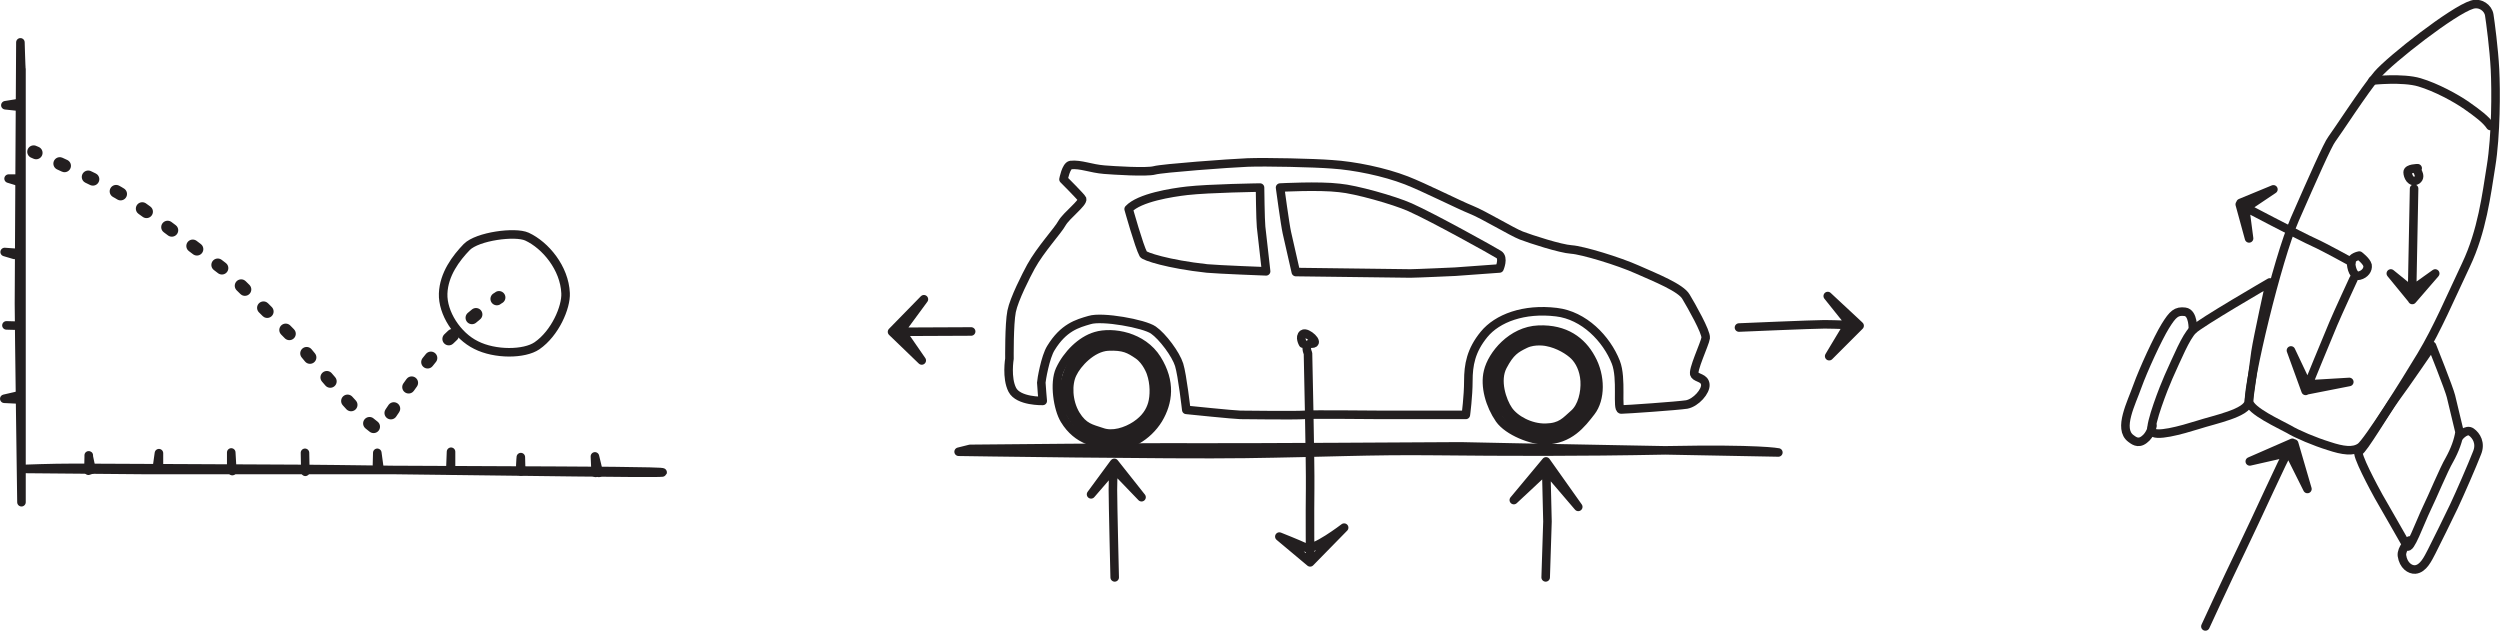 <?xml version="1.0" encoding="utf-8"?>
<!-- Generator: Adobe Illustrator 26.2.1, SVG Export Plug-In . SVG Version: 6.00 Build 0)  -->
<svg version="1.1" id="Layer_1" xmlns="http://www.w3.org/2000/svg" xmlns:xlink="http://www.w3.org/1999/xlink" x="0px" y="0px"
	 viewBox="0 0 698.4 176.2" style="enable-background:new 0 0 698.4 176.2;" xml:space="preserve">
<style type="text/css">
	.st0{fill:none;stroke:#231F20;stroke-width:2.389;stroke-linecap:round;stroke-linejoin:round;stroke-miterlimit:10;}
	.st1{fill:none;stroke:#231F20;stroke-width:3.583;stroke-linecap:round;stroke-linejoin:round;}
	.st2{fill:none;stroke:#231F20;stroke-width:3.583;stroke-linecap:round;stroke-linejoin:round;stroke-dasharray:1.462,7.308;}
</style>
<g>
	<g>
		<path class="st0" d="M628.3,112.1c-0.3-5.3,7.8-39.5,12.8-50.9s9.2-20.9,10.3-22.3c1.1-1.4,9.2-13.9,12.8-18.1
			c3.6-4.2,21.1-17.9,26.4-19.5c2.3-0.7,4.5,0.9,4.8,2.9c0.3,1.9,1.3,9.4,1.6,15.2c0.3,5.8,0.3,18.4-1.1,27
			c-1.3,8.1-2.5,18.1-7,27.6s-8,17.8-12.5,25.3c-4.5,7.5-15,24.2-17,25.6s-4.9,1-8.8-0.3c-3.9-1.2-8.9-3.3-11.2-4.7
			C637.1,118.6,628.4,114.7,628.3,112.1z"/>
		<path class="st0" d="M601.1,120.4c-0.6-1.9,3.4-12.2,4.7-15.1c2.5-5.5,4.8-11.1,6.8-13.1s21.5-13.3,21.5-13.3s-3.4,15.4-4,19.4
			c-0.5,4-1.6,11.6-1.9,13.9c-0.3,3.2-9.6,5-14.2,6.5C609.5,120.1,601.8,122.3,601.1,120.4z"/>
		<path class="st0" d="M687.1,120.7c0,0-1.9-7.9-2.4-10s-5.3-14.1-5.3-14.1s-7.5,11-10.2,14.6c-2.7,3.7-9.1,14.6-10.2,14.9
			c-1.2,0.3,4.5,10.8,5.5,12.6s7.1,12.3,7.9,13.8c0.8,1.5,3.5-6.2,5.6-10.6c1.4-2.8,4.7-10.8,6.3-13.5
			C685.8,125.7,686.8,122.9,687.1,120.7z"/>
		<path class="st0" d="M612.6,92.1c0,0,0.2-4.7-2.2-5s-3.4,0.6-5.5,4c-2.1,3.4-6.1,12.1-7.8,16.8c-1.6,4.6-5.5,11.9-1.8,14.6
			c0.6,0.4,1.9,1.7,3.7,0.3c1.8-1.3,2.3-3.8,2.3-3.8"/>
		<path class="st0" d="M687.2,121.8c0,0,1.8-2.1,3.2-1.1s2.7,3.1,1.6,5.8c-1.4,3.6-4.8,11.4-6.5,15s-4.6,9.4-6.2,12.6
			c-1,1.9-2.3,4.8-4.6,5c-1.4,0.1-3.3-1.1-3.7-3.9c-0.2-1.9,2.1-4.2,2.1-4.2"/>
		<path class="st0" d="M616.1,175c0,0,5.6-12.2,10.1-21.5c4.5-9.3,12.1-26.2,12.9-27.1c0.8-1,1.3-2.7,1.3-2.7l-11.9,5.2l11-2.5
			l5.1,10.2l-3.7-12.7"/>
	</g>
	<path class="st0" d="M675.4,47c0,0-2.8,0-2.8,1.1s0.9,3.2,2.6,2.2C676.9,49.1,674.3,47,675.4,47z"/>
	<polyline class="st0" points="674.4,52.7 673.8,83.6 667.9,76.4 673.7,81.1 680.3,76.4 673.9,83.8 	"/>
	<path class="st0" d="M659.1,71.4c0,0-2.3,0.4-2.3,1.9s0.7,4.1,2.3,3.7s2.5-1.7,2.3-2.9C661.1,72.9,659.1,71.4,659.1,71.4z"/>
	<path class="st0" d="M657.5,77.9c0,0-4.4,9.5-5.7,12.6c-1.3,3-7.7,18.7-7.7,18.7L640,97.9l4.5,9.5l11.8-0.7l-12.2,2.4"/>
	<path class="st0" d="M656.9,73.2c0,0-7.6-4.2-10.5-5.5c-3-1.3-20.7-10.6-20.7-10.6l2.6,9.5l-1.1-8.4l7.9-5.3l-9.2,3.8"/>
	<path class="st0" d="M662.8,22.5c0,0,8.4-0.9,13.1,0.5c4.7,1.4,10.2,4.4,13.2,6.5c3,2.1,5.4,3.9,6.6,5.7"/>
</g>
<g>
	<path class="st0" d="M5.7,11.8c0,0-0.4,67.5-0.4,73c0,5.5,0.7,55.5,0.7,55.5v-68v-53C5.9,19.4,5.7,11.5,5.7,11.8z"/>
	<path class="st0" d="M6.8,131c0,0,7.3-0.3,14-0.3s58.6,0.3,63.5,0.3s47.4,0.6,50.8,0.6s47.7,0.7,49.9,0.4c2.2-0.4-29-0.5-29-0.5
		l-44.3-0.2H63.5H41L6.8,131z"/>
	<g>
		<g>
			<path class="st1" d="M9.4,42.4c0,0,0.2,0.1,0.7,0.3"/>
			<path class="st2" d="M16.7,45.7c6,2.7,14.1,6.6,18,9.1c6.6,4.2,29,21.4,29,21.4S81.5,93.7,83,95.5c1.5,1.8,21.2,26.1,23,24.3
				s6.9-10.8,14.3-19.7c3.5-4.2,10.3-10.6,15.5-14.5"/>
			<path class="st1" d="M138.8,83.5c0.2-0.1,0.4-0.3,0.6-0.4"/>
		</g>
	</g>
	<path class="st0" d="M130.4,69c3-3,13.5-4.4,16.8-2.9c5.2,2.4,10.5,8.8,10.8,15.8c0.2,3.9-2.9,11.2-8,14.7
		c-3.5,2.4-11.7,2.5-17-0.2c-5.3-2.6-9.4-9-9.2-14.4S127.4,72.1,130.4,69z"/>
	<path class="st0" d="M24.8,127.2l-0.1,4.3l0.9-0.3C25.6,131.1,24.6,127,24.8,127.2z"/>
	<polyline class="st0" points="43.8,130.9 44.4,126.6 44.4,130.9 	"/>
	<path class="st0" d="M63.5,131.2"/>
	<polyline class="st0" points="64.9,131.6 64.6,126.4 64.6,131.2 	"/>
	<line class="st0" x1="85.3" y1="131.8" x2="85.2" y2="126.5"/>
	<polyline class="st0" points="106,130.9 105.4,126.5 105.3,130.3 	"/>
	<polyline class="st0" points="125.8,131.3 126,126.2 126,131.4 	"/>
	<path class="st0" d="M145.6,131.7l-0.1-4C145.5,127.7,145.1,132.2,145.6,131.7z"/>
	<polyline class="st0" points="166.4,132.1 166.2,127.5 167.3,132.1 	"/>
	<path class="st0" d="M32.4,168"/>
	<polyline class="st0" points="5.3,111.6 1.2,111.4 5.1,110.5 	"/>
	<path class="st0" d="M5.5,91l-3.7-0.1L5.5,91z"/>
	<polyline class="st0" points="5.5,70.7 1.3,70.4 4,71.2 	"/>
	<polyline class="st0" points="5.4,49.9 2.4,49.9 4.7,50.6 	"/>
	<polyline class="st0" points="5.2,29.8 1.5,29.4 5.2,28.8 	"/>
</g>
<g>
	<path class="st0" d="M282,100.2c0,0-0.1-9.7,0.6-13.2c0.7-3.5,4.1-10.1,5.4-12.5c2.7-4.9,7.5-10,8.7-12.2c1.3-2.2,5.9-5.6,5.6-6.7
		c-0.2-0.5-5.2-5.5-5.2-5.5s0.7-3.8,2-4c2.8-0.3,5.6,1,9.4,1.3c2.5,0.2,11.8,0.8,14,0.2c2.1-0.6,21-2,26-2.2
		c5-0.2,18.6,0.1,23.6,0.5c6.3,0.4,14.6,2.1,20.8,4.5c4.9,1.9,14.6,6.8,18.1,8.2c3.5,1.4,11.4,6.2,14,7.2s10.9,3.7,14,3.9
		c3.1,0.2,13.3,3.3,18.4,5.6c5.2,2.3,12.2,5.1,13.6,7.6c1.5,2.5,5.7,9.9,5.5,11.5s-3.9,9.3-3.1,10.3c0.7,1,2.8,0.8,3,2.7
		c0.2,1.9-2.6,5.1-5.2,5.6c-2.6,0.4-17,1.4-18.3,1.4c-1.3,0,0.3-8.6-1.5-13.2c-2.6-6.6-8.9-13.1-16.6-14c-9.1-1.1-16.5,1.7-20.2,6.2
		c-3.7,4.5-4.4,8.6-4.4,13c0,4.3-0.7,9.5-0.7,9.5s-20.6,0-23.7,0s-18.6-0.2-21.4,0s-16.4,0-17.9,0s-15.1-1.4-15.1-1.4
		s-1.1-9.7-2-12.6s-4.6-7.9-7.2-9.7s-14.3-3.9-17.8-2.8c-3.5,1-7.3,2.1-10.8,7.8c-1.6,2.5-2.7,9.1-2.7,9.7s0.4,5.1,0.4,5.1
		s-6.8,0.2-8.5-3.1S282,100.2,282,100.2z"/>
	<path class="st0" d="M315.3,58.4c0,0,2.9,10.4,4.1,12.6c0.3,0.6,6.8,2.8,17.8,4c3.2,0.3,16.5,0.8,16.5,0.8s-1.2-10.5-1.4-12.4
		s-0.3-11-0.3-11s-14.2,0.2-20.4,0.9C327.3,53.8,318.3,55.2,315.3,58.4z"/>
	<path class="st0" d="M357.6,52.4c0,0,1.4,10.4,1.9,12.6s2.5,11,2.5,11s30.4,0.4,32,0.4s12.5-0.5,12.5-0.5l12.4-0.9
		c0,0,1.3-3-0.2-3.9c-1.4-0.9-18.3-10.3-24.8-13.2c-4.5-2-15.2-5-19.7-5.4C368.5,51.8,357.6,52.4,357.6,52.4z"/>
	<g>
		<path class="st0" d="M431.7,123c-3.7,0.1-10.4-2.5-12.8-5.9c-2.7-3.9-4.2-9.2-3.2-13.3c1.1-4.7,6.6-11.4,14.1-11.7
			s12.1,3.2,14.7,8c2.8,5,2.7,11.4,0,14.9S438.5,122.8,431.7,123z"/>
		<path class="st0" d="M429.9,120.7c0,0-4.3,0.1-8.1-3.7c-2.6-2.6-4.6-5.7-4.4-10.5c0.2-4.8,3.4-8.6,6.9-10.7s8.9-3,13.3-0.5
			c4.3,2.6,6.7,7.8,7.1,10.9c0.3,3,0,7-3.5,10.1c-3.5,3-4.5,3.8-6.6,4.2S429.9,120.7,429.9,120.7z"/>
		<path class="st0" d="M432.1,95.5c3.3,0.6,6.3,2.5,7.7,3.9s2.7,3.8,2.9,7c0.2,3.2-0.7,7.2-3,9.2c-2.4,2.1-3.6,3.8-7.9,3.9
			c-4.3,0.1-8.6-2.3-10.4-4.9s-3.7-8.3-1.6-12.3c2.1-4,3.6-4.9,6.3-6.2S432.1,95.5,432.1,95.5z"/>
	</g>
	<g>
		<path class="st0" d="M297.4,117.3c-1.9-3.1-3-10.3-1.3-14c2-4.3,5.9-8.2,10-9.4c4.7-1.4,13.1,0,17.1,6.4c4,6.4,3.2,12.1,0.4,16.8
			c-3,4.9-8.5,8-12.9,7.4C306.3,123.9,301,123.2,297.4,117.3z"/>
		<path class="st0" d="M298.5,114.7c0,0-2.2-3.7-0.8-8.8c1-3.5,2.7-6.8,6.9-9.1c4.2-2.3,9.2-1.4,12.7,0.6c3.6,2,7.1,6.3,7,11.3
			c-0.1,5-3.4,9.7-5.9,11.5c-2.5,1.8-6.1,3.5-10.5,2s-5.6-2-6.9-3.6S298.5,114.7,298.5,114.7z"/>
		<path class="st0" d="M321.5,104.1c1.1,3.1,1,6.6,0.4,8.7s-1.9,4.2-4.6,6s-6.5,3-9.5,1.9c-3-1-5.1-1.3-7.3-4.9
			c-2.2-3.7-2.3-8.6-0.9-11.4c1.3-2.8,5.4-7.3,9.9-7.6c4.5-0.2,6,0.7,8.5,2.4C320.4,100.9,321.5,104.1,321.5,104.1z"/>
	</g>
	<path class="st0" d="M267.8,126.2c0,0,59.5,0.9,80,0.6c22.7-0.3,34.6-1,53-0.8c20.5,0.2,39.2,0.3,65-0.2c25.8-0.5,31,0.6,31,0.6
		s-86.6-1.6-88.7-1.7c-2,0-64.5,0.4-75.4,0.3c-10.9-0.1-61.7,0.4-61.7,0.4L267.8,126.2z"/>
	<path class="st0" d="M364,96c0,0-1.1-1.9,0-2.7c1.1-0.8,4.9,2.7,2.5,2.7s-1.1,2.7-1.1,2.7s0.7,31.2,0.6,37.8s0,20.6,0,20.6
		l-8.6-7.2c0,0,5.3,2.1,7.4,3.1c2.1,1,10.7-5.6,10.7-5.6l-9.5,9.7"/>
	<path class="st0" d="M311.4,161.3c0,0-0.5-20.7-0.5-24.4s0.3-7.5,0.3-7.5l-6.4,8.7l6.3-7.3l7.8,8.1l-7.6-9.6"/>
	<polyline class="st0" points="431.8,161.3 432.3,145.7 431.9,128.9 422.9,139.7 432,131.2 440.9,141.6 431.9,128.9 	"/>
	<path class="st0" d="M485.8,91.5c0,0,20.9-0.9,23.9-0.9c2.9,0,9.7,0.3,9.7,0.3l-8.8-8.2l6,7.5l-5.6,9.3l8.5-8.5"/>
	<polyline class="st0" points="271.3,92.6 249.2,92.7 258.1,83.6 251.7,92.3 257.5,100.7 249.2,92.7 	"/>
</g>
<g>
</g>
<g>
</g>
<g>
</g>
<g>
</g>
<g>
</g>
<g>
</g>
<g>
</g>
<g>
</g>
<g>
</g>
<g>
</g>
<g>
</g>
<g>
</g>
<g>
</g>
<g>
</g>
<g>
</g>
</svg>
